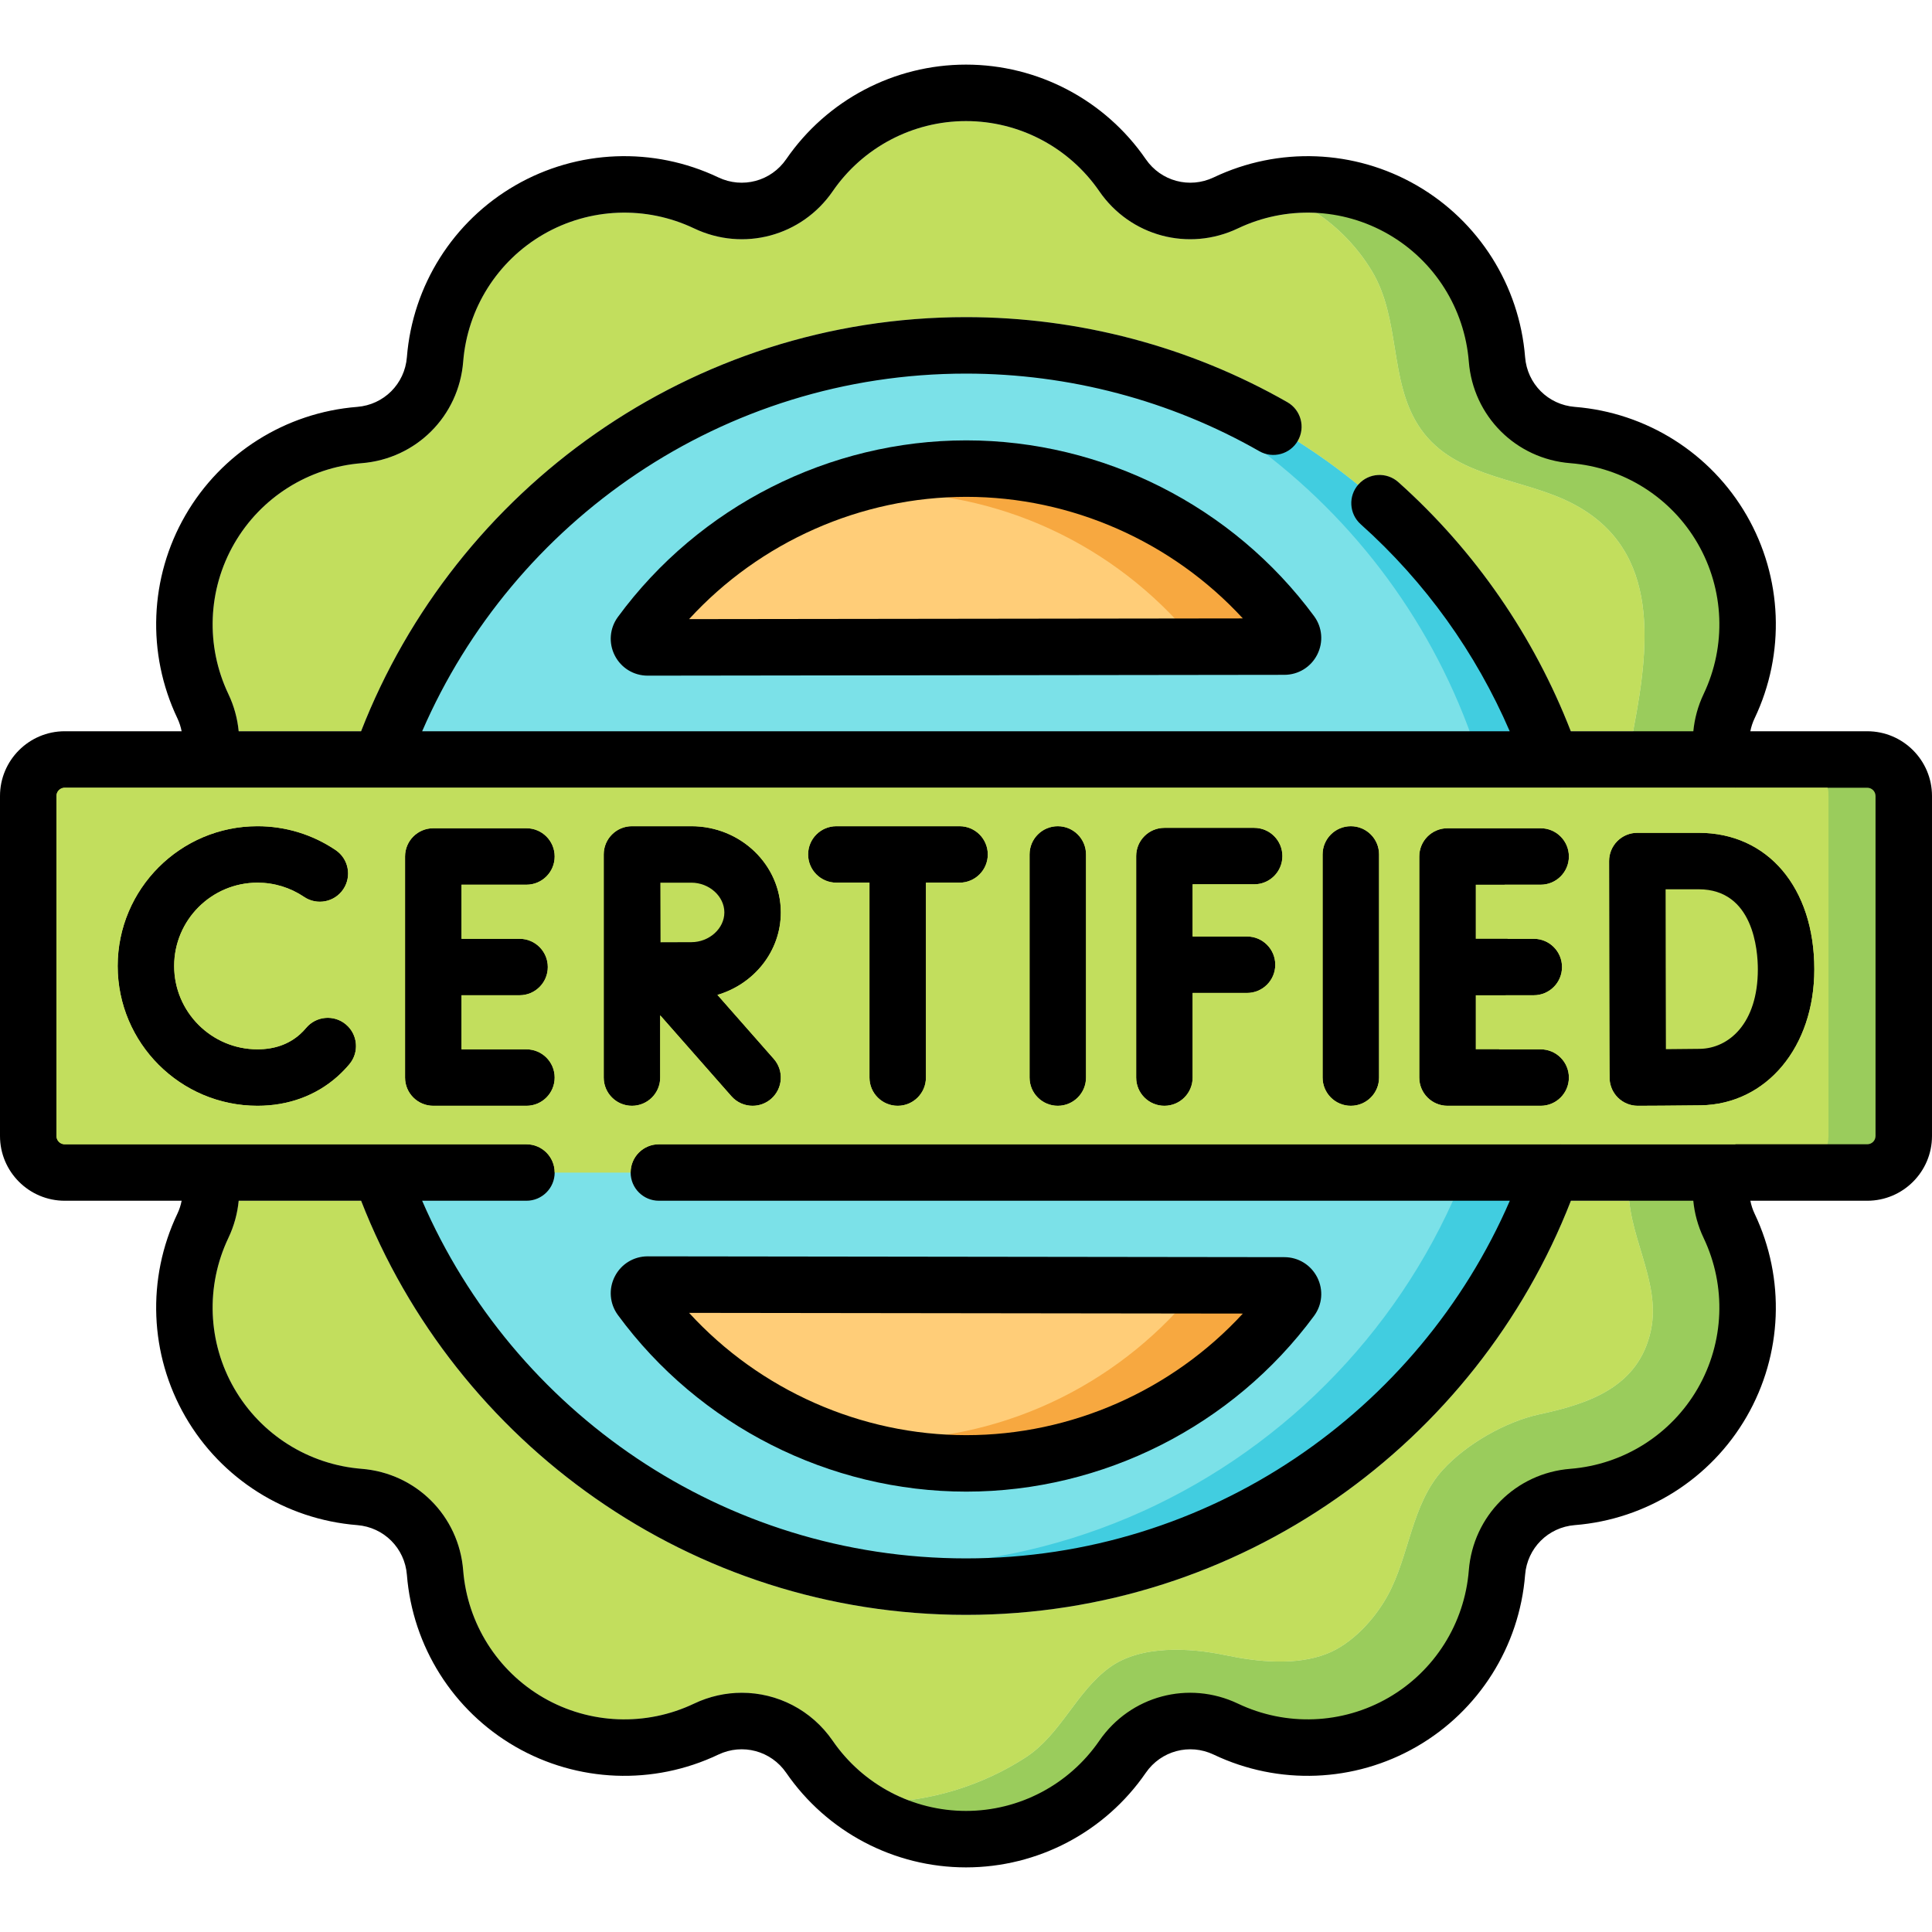 <?xml version="1.0" encoding="UTF-8" standalone="no"?>
<!DOCTYPE svg PUBLIC "-//W3C//DTD SVG 1.1//EN" "http://www.w3.org/Graphics/SVG/1.1/DTD/svg11.dtd">
<svg width="100%" height="100%" viewBox="0 0 512 512" version="1.1" xmlns="http://www.w3.org/2000/svg" xmlns:xlink="http://www.w3.org/1999/xlink" xml:space="preserve" xmlns:serif="http://www.serif.com/" style="fill-rule:evenodd;clip-rule:evenodd;stroke-linejoin:round;stroke-miterlimit:2;">
    <g>
        <g>
            <path d="M487.394,256C487.394,238.783 478.75,223.59 465.567,214.514C456.738,208.436 453.626,196.822 458.233,187.144C465.113,172.693 465.002,155.213 456.393,140.303C447.784,125.393 432.702,116.556 416.747,115.289C406.062,114.44 397.56,105.938 396.711,95.253C395.444,79.298 386.607,64.215 371.697,55.607C356.787,46.999 339.307,46.887 324.856,53.767C315.178,58.374 303.564,55.262 297.486,46.433C288.41,33.249 273.217,24.606 256,24.606C238.783,24.606 223.59,33.25 214.514,46.433C208.436,55.262 196.822,58.374 187.144,53.767C172.693,46.887 155.213,46.998 140.303,55.607C125.393,64.215 116.557,79.298 115.289,95.253C114.44,105.938 105.938,114.44 95.253,115.289C79.298,116.556 64.215,125.393 55.607,140.303C46.999,155.213 46.887,172.693 53.767,187.144C58.374,196.822 55.262,208.437 46.433,214.514C33.249,223.59 24.606,238.783 24.606,256C24.606,273.217 33.25,288.411 46.433,297.486C55.262,303.564 58.374,315.178 53.767,324.856C46.887,339.307 46.998,356.787 55.607,371.697C64.215,386.607 79.298,395.443 95.253,396.711C105.938,397.56 114.441,406.062 115.289,416.747C116.556,432.702 125.393,447.785 140.303,456.393C155.213,465.001 172.693,465.113 187.144,458.233C196.822,453.626 208.437,456.738 214.514,465.567C223.589,478.751 238.783,487.394 256,487.394C273.217,487.394 288.41,478.75 297.486,465.567C303.564,456.738 315.178,453.626 324.856,458.233C339.307,465.113 356.787,465.001 371.697,456.393C386.607,447.785 395.443,432.702 396.711,416.747C397.56,406.062 406.062,397.559 416.747,396.711C432.702,395.444 447.785,386.607 456.393,371.697C465.001,356.787 465.113,339.307 458.233,324.856C453.626,315.178 456.738,303.564 465.567,297.486C478.751,288.41 487.394,273.217 487.394,256Z" style="fill:rgb(213,239,200);fill-rule:nonzero;"/>
        </g>
        <g>
            <path d="M465.568,214.517C456.739,208.441 453.626,196.819 458.235,187.141C465.109,172.695 464.999,155.216 456.389,140.301C447.779,125.396 432.705,116.557 416.742,115.29C406.057,114.442 397.557,105.942 396.709,95.257C395.442,79.294 386.603,64.21 371.698,55.61C360.295,49.025 347.395,47.419 335.503,50.083C339.095,51.16 342.626,52.677 346.018,54.632C353.194,58.769 359.272,64.714 363.553,71.805C371.18,84.44 368.108,100.513 375.835,112.676C384.328,126.046 401.188,126.423 414.358,132.306C440.042,143.778 437.373,169.716 432.984,192.766C431.558,200.256 433.14,210.183 437.381,216.544C442.029,223.516 450.547,227.003 455.308,233.974C461.986,243.751 462.691,256.185 458.451,267.045C451.913,283.766 433.09,294.218 431.676,313.34C430.691,326.654 440.343,339.258 437.503,352.567C434.31,367.53 421.226,371.952 408.015,374.794C398.97,376.74 388.539,382.73 382.348,389.539C374.022,398.695 373.534,412.263 367.76,422.803C364.35,429.027 358.406,435.582 351.666,438.244C343.457,441.485 333.208,440.417 324.804,438.65C315.383,436.669 302.326,435.866 294.027,441.913C285.199,448.346 281.177,459.589 271.929,465.648C260.547,473.105 246.29,477.57 232.685,477.57C230.211,477.57 227.777,477.39 225.403,477.031C233.883,483.526 244.488,487.397 256.001,487.397C273.221,487.397 288.415,478.747 297.484,465.568C303.56,456.739 315.182,453.626 324.86,458.235C339.306,465.109 356.785,464.999 371.7,456.389C386.605,447.779 395.444,432.705 396.711,416.742C397.559,406.057 406.059,397.557 416.744,396.709C432.707,395.442 447.781,386.603 456.391,371.698C465.001,356.783 465.111,339.304 458.237,324.858C453.628,315.181 456.741,303.558 465.57,297.482C478.749,288.413 487.399,273.219 487.399,255.999C487.397,238.78 478.747,223.586 465.568,214.517Z" style="fill:rgb(154,204,92);fill-rule:nonzero;"/>
        </g>
        <g>
            <circle cx="256" cy="256" r="164.474" style="fill:rgb(123,225,232);"/>
        </g>
        <g>
            <path d="M420.474,256C420.474,346.837 346.837,420.474 256,420.474C237.962,420.474 220.603,417.571 204.361,412.203C214.308,414.079 224.574,415.066 235.069,415.066C325.906,415.066 399.543,341.429 399.543,250.592C399.543,177.793 352.254,116.048 286.708,94.389C362.869,108.775 420.474,175.658 420.474,256Z" style="fill:rgb(65,205,224);fill-rule:nonzero;"/>
        </g>
        <g>
            <g>
                <path d="M171.639,171.573C169.769,171.575 168.672,169.445 169.779,167.937C189.246,141.408 220.651,124.186 256.079,124.186C291.407,124.186 322.736,141.312 342.215,167.714C343.325,169.219 342.235,171.352 340.364,171.355L171.639,171.573Z" style="fill:rgb(255,205,120);fill-rule:nonzero;"/>
            </g>
            <g>
                <path d="M171.639,340.427C169.769,340.425 168.672,342.555 169.779,344.063C189.246,370.592 220.651,387.814 256.079,387.814C291.407,387.814 322.736,370.688 342.215,344.286C343.325,342.781 342.235,340.648 340.364,340.645L171.639,340.427Z" style="fill:rgb(255,205,120);fill-rule:nonzero;"/>
            </g>
            <g>
                <path d="M342.219,344.286C322.735,370.684 291.408,387.814 256.081,387.814C242.024,387.814 228.605,385.1 216.314,380.172C221.941,381.09 227.717,381.569 233.613,381.569C267.773,381.569 298.201,365.557 317.786,340.615L340.363,340.645C342.239,340.645 343.327,342.78 342.219,344.286Z" style="fill:rgb(247,168,64);fill-rule:nonzero;"/>
            </g>
            <g>
                <path d="M342.219,167.714C322.735,141.316 291.408,124.186 256.081,124.186C242.024,124.186 228.605,126.9 216.314,131.828C221.941,130.91 227.717,130.431 233.613,130.431C267.773,130.431 298.201,146.443 317.786,171.385L340.363,171.355C342.239,171.355 343.327,169.22 342.219,167.714Z" style="fill:rgb(247,168,64);fill-rule:nonzero;"/>
            </g>
        </g>
        <g>
            <path d="M494.849,310.727L17.151,310.727C11.811,310.727 7.482,306.398 7.482,301.058L7.482,210.94C7.482,205.6 11.811,201.271 17.151,201.271L494.849,201.271C500.189,201.271 504.518,205.6 504.518,210.94L504.518,301.058C504.517,306.399 500.189,310.727 494.849,310.727Z" style="fill:rgb(194,222,93);fill-rule:nonzero;"/>
        </g>
        <g>
            <path d="M504.517,210.946L504.517,301.055C504.517,306.402 500.187,310.732 494.85,310.732L474.897,310.732C480.235,310.732 484.564,306.402 484.564,301.055L484.564,210.946C484.564,205.599 480.234,201.269 474.897,201.269L494.85,201.269C500.187,201.268 504.517,205.598 504.517,210.946Z" style="fill:rgb(154,204,92);fill-rule:nonzero;"/>
        </g>
        <g>
            <path d="M256.079,116.703C219.772,116.703 185.254,134.201 163.746,163.509C161.559,166.49 161.24,170.393 162.915,173.695C164.592,177.002 167.933,179.054 171.636,179.054L171.648,179.054L340.372,178.836C344.08,178.832 347.422,176.771 349.093,173.457C350.76,170.15 350.431,166.247 348.236,163.272C326.723,134.113 292.272,116.703 256.079,116.703ZM182.615,164.075C201.356,143.617 228.107,131.668 256.079,131.668C283.951,131.668 310.637,143.547 329.368,163.886L182.615,164.075Z" style="fill-rule:nonzero;"/>
            <path d="M162.915,338.303C161.24,341.605 161.559,345.509 163.746,348.49C185.254,377.798 219.771,395.295 256.079,395.295C292.272,395.295 326.723,377.887 348.236,348.727C350.432,345.751 350.76,341.847 349.093,338.54C347.421,335.225 344.08,333.165 340.374,333.161L171.648,332.943L171.636,332.943C167.932,332.944 164.591,334.997 162.915,338.303ZM329.368,348.113C310.638,368.452 283.951,380.331 256.079,380.331C228.107,380.331 201.355,368.381 182.614,347.924L329.368,348.113Z" style="fill-rule:nonzero;"/>
            <g transform="matrix(1,0,0,1,-256,0)">
                <path d="M599.864,116.939C599.894,116.89 599.923,116.841 599.951,116.791C602.001,113.203 600.753,108.632 597.165,106.583C571.348,91.838 541.899,84.043 512,84.043C439.111,84.043 376.677,129.631 351.693,193.79L319.253,193.79C318.932,190.454 318.043,187.121 316.523,183.928C310.449,171.169 311.033,156.26 318.087,144.044C325.14,131.827 337.759,123.866 351.846,122.747C366.288,121.6 377.602,110.286 378.749,95.844C379.868,81.759 387.829,69.139 400.045,62.085C412.261,55.032 427.172,54.449 439.929,60.521C453.013,66.751 468.466,62.607 476.679,50.675C484.691,39.035 497.896,32.087 512.001,32.087C526.106,32.087 539.311,39.036 547.323,50.675C555.537,62.607 570.994,66.75 584.073,60.521C590.655,57.388 597.81,56.027 604.872,56.411C610.808,60.401 615.852,65.675 619.553,71.805C627.18,84.44 624.108,100.513 631.835,112.676C640.328,126.046 657.188,126.423 670.358,132.306C696.042,143.778 693.373,169.716 688.984,192.766C688.92,193.103 688.862,193.444 688.81,193.79L672.279,193.79C662.555,168.753 647.011,146.043 626.576,127.773C623.496,125.019 618.765,125.282 616.011,128.363C615.973,128.406 615.935,128.449 615.898,128.493C610.798,124.333 605.445,120.473 599.864,116.939Z" style="fill:rgb(194,222,93);"/>
            </g>
            <g transform="matrix(1,0,0,1,-256,0)">
                <path d="M496.668,477.075C488.68,474.011 481.67,468.579 476.677,461.325C471.029,453.121 461.958,448.6 452.589,448.6C448.332,448.6 444.013,449.533 439.927,451.479C427.169,457.553 412.26,456.968 400.043,449.915C387.827,442.861 379.866,430.241 378.747,416.156C377.601,401.714 366.286,390.4 351.844,389.253C337.758,388.134 325.138,380.173 318.085,367.956C311.031,355.741 310.448,340.831 316.521,328.072C318.041,324.88 318.933,321.546 319.254,318.21L351.701,318.21C376.688,382.366 439.113,427.956 512,427.956C584.889,427.956 647.322,382.367 672.305,318.21L687.751,318.21C688.871,329.757 695.995,340.891 693.503,352.567C690.31,367.53 677.226,371.952 664.015,374.794C654.97,376.74 644.539,382.73 638.348,389.539C630.022,398.695 629.534,412.263 623.76,422.803C620.35,429.027 614.406,435.582 607.666,438.244C599.457,441.485 589.208,440.417 580.804,438.65C571.383,436.669 558.326,435.866 550.027,441.913C541.199,448.346 537.177,459.589 527.929,465.648C518.76,471.655 507.725,475.721 496.668,477.075Z" style="fill:rgb(194,222,93);"/>
            </g>
            <path d="M494.849,193.79L463.858,193.79C464.085,192.628 464.457,191.477 464.988,190.361C473.18,173.155 472.39,153.043 462.873,136.562C453.358,120.08 436.336,109.339 417.339,107.83C410.27,107.269 404.731,101.73 404.17,94.661C402.661,75.666 391.92,58.644 375.439,49.127C358.957,39.611 338.845,38.82 321.64,47.012C315.235,50.059 307.671,48.033 303.649,42.191C292.844,26.494 275.031,17.123 256,17.123C236.969,17.123 219.156,26.493 208.351,42.19C204.331,48.032 196.764,50.058 190.36,47.011C173.155,38.819 153.042,39.61 136.561,49.126C120.079,58.643 109.339,75.664 107.83,94.66C107.269,101.729 101.73,107.268 94.661,107.829C75.665,109.338 58.642,120.079 49.127,136.561C39.61,153.042 38.82,173.154 47.012,190.36C47.543,191.476 47.903,192.628 48.132,193.789L17.151,193.789C7.694,193.79 0,201.484 0,210.941L0,301.059C0,310.516 7.694,318.21 17.151,318.21L48.137,318.21C47.909,319.371 47.543,320.523 47.012,321.639C38.82,338.845 39.61,358.957 49.127,375.438C58.642,391.92 75.664,402.661 94.661,404.17C101.73,404.731 107.269,410.27 107.83,417.339C109.339,436.334 120.08,453.356 136.561,462.873C153.046,472.389 173.156,473.179 190.36,464.988C196.766,461.941 204.329,463.966 208.351,469.809C219.156,485.506 236.968,494.876 256,494.876C275.032,494.876 292.844,485.505 303.649,469.809C307.671,463.967 315.238,461.943 321.64,464.988C338.846,473.182 358.957,472.388 375.439,462.873C391.921,453.356 402.661,436.335 404.17,417.339C404.731,410.27 410.27,404.731 417.339,404.17C436.335,402.661 453.358,391.92 462.873,375.438C472.39,358.957 473.18,338.845 464.988,321.639C464.457,320.523 464.094,319.371 463.866,318.21L494.848,318.21C504.305,318.21 511.999,310.516 511.999,301.059L511.999,210.941C512,201.484 504.306,193.79 494.849,193.79ZM62.087,144.044C69.14,131.827 81.759,123.866 95.846,122.747C110.288,121.6 121.602,110.286 122.749,95.844C123.868,81.759 131.829,69.139 144.045,62.085C156.261,55.032 171.172,54.449 183.929,60.521C197.013,66.751 212.466,62.607 220.679,50.675C228.691,39.035 241.896,32.087 256.001,32.087C270.106,32.087 283.311,39.036 291.323,50.675C299.537,62.607 314.994,66.75 328.073,60.521C340.831,54.448 355.741,55.032 367.957,62.085C380.173,69.139 388.134,81.759 389.253,95.844C390.399,110.286 401.714,121.6 416.156,122.747C430.242,123.866 442.862,131.827 449.915,144.044C456.969,156.259 457.552,171.169 451.479,183.928C449.959,187.12 449.073,190.454 448.753,193.79L416.279,193.79C406.555,168.753 391.011,146.043 370.576,127.773C367.496,125.019 362.765,125.282 360.011,128.363C357.257,131.444 357.521,136.174 360.602,138.928C377.774,154.281 391.147,173.074 400.093,193.79L111.877,193.79C136.015,138.083 191.525,99.008 256,99.008C283.3,99.008 310.183,106.12 333.743,119.577C337.331,121.625 341.901,120.379 343.951,116.791C346.001,113.203 344.753,108.632 341.165,106.583C315.348,91.838 285.899,84.043 256,84.043C183.111,84.043 120.677,129.631 95.693,193.79L63.253,193.79C62.932,190.454 62.043,187.121 60.523,183.928C54.449,171.169 55.033,156.26 62.087,144.044ZM449.913,367.956C442.86,380.173 430.241,388.134 416.154,389.253C401.712,390.4 390.398,401.714 389.251,416.156C388.132,430.241 380.171,442.861 367.955,449.915C355.739,456.966 340.828,457.551 328.071,451.479C314.989,445.252 299.535,449.394 291.321,461.325C283.309,472.965 270.104,479.913 255.999,479.913C241.894,479.913 228.689,472.965 220.677,461.325C215.029,453.121 205.958,448.6 196.589,448.6C192.332,448.6 188.013,449.533 183.927,451.479C171.169,457.553 156.26,456.968 144.043,449.915C131.827,442.861 123.866,430.241 122.747,416.156C121.601,401.714 110.286,390.4 95.844,389.253C81.758,388.134 69.138,380.173 62.085,367.956C55.031,355.741 54.448,340.831 60.521,328.072C62.041,324.88 62.933,321.546 63.254,318.21L95.701,318.21C120.688,382.366 183.113,427.956 256,427.956C328.889,427.956 391.322,382.367 416.305,318.21L448.741,318.21C449.061,321.545 449.957,324.879 451.477,328.072C457.551,340.831 456.967,355.74 449.913,367.956ZM497.035,301.059C497.035,302.264 496.054,303.245 494.849,303.245L174.607,303.245C170.474,303.245 167.125,306.595 167.125,310.727C167.125,314.859 170.475,318.209 174.607,318.209L400.118,318.209C375.98,373.916 320.474,412.991 256,412.991C191.524,412.991 136.01,373.918 111.873,318.21L139.512,318.21C143.645,318.21 146.994,314.86 146.994,310.728C146.994,306.596 143.644,303.246 139.512,303.246L17.151,303.246C15.946,303.246 14.965,302.265 14.965,301.06L14.965,210.942C14.965,209.737 15.946,208.756 17.151,208.756L494.849,208.756C496.054,208.756 497.035,209.737 497.035,210.942L497.035,301.059Z" style="fill-rule:nonzero;"/>
            <path d="M280.326,218.953C276.193,218.953 272.844,222.303 272.844,226.435L272.844,285.565C272.844,289.698 276.194,293.047 280.326,293.047C284.458,293.047 287.808,289.697 287.808,285.565L287.808,226.435C287.808,222.302 284.458,218.953 280.326,218.953Z" style="fill-rule:nonzero;"/>
            <path d="M357.984,218.953C353.851,218.953 350.502,222.303 350.502,226.435L350.502,285.565C350.502,289.698 353.852,293.047 357.984,293.047C362.116,293.047 365.466,289.697 365.466,285.565L365.466,226.435C365.467,222.302 362.117,218.953 357.984,218.953Z" style="fill-rule:nonzero;"/>
            <path d="M332.367,234.351C336.5,234.351 339.849,231.001 339.849,226.869C339.849,222.736 336.499,219.387 332.367,219.387L308.578,219.387C304.445,219.387 301.096,222.736 301.096,226.869L301.096,285.565C301.096,289.698 304.445,293.047 308.578,293.047C312.711,293.047 316.06,289.697 316.06,285.565L316.06,263.143L330.477,263.143C334.61,263.143 337.959,259.794 337.959,255.661C337.959,251.528 334.609,248.179 330.477,248.179L316.06,248.179L316.06,234.352L332.367,234.352L332.367,234.351Z" style="fill-rule:nonzero;"/>
            <path d="M139.512,234.457C143.645,234.457 146.994,231.107 146.994,226.975C146.994,222.842 143.644,219.493 139.512,219.493L114.824,219.493C110.691,219.493 107.342,222.842 107.342,226.975L107.342,285.565C107.342,289.698 110.692,293.047 114.824,293.047L139.512,293.047C143.645,293.047 146.994,289.697 146.994,285.565C146.994,281.432 143.644,278.083 139.512,278.083L122.307,278.083L122.307,263.753L137.692,263.753C141.825,263.753 145.174,260.404 145.174,256.27C145.174,252.137 141.824,248.788 137.692,248.788L122.307,248.788L122.307,234.457L139.512,234.457Z" style="fill-rule:nonzero;"/>
            <path d="M408.289,234.457C412.422,234.457 415.772,231.107 415.772,226.975C415.772,222.842 412.422,219.493 408.289,219.493L383.602,219.493C379.469,219.493 376.12,222.842 376.12,226.975L376.12,285.565C376.12,289.698 379.47,293.047 383.602,293.047L408.289,293.047C412.422,293.047 415.772,289.697 415.772,285.565C415.772,281.432 412.422,278.083 408.289,278.083L391.084,278.083L391.084,263.753L406.469,263.753C410.602,263.753 413.951,260.404 413.951,256.27C413.951,252.137 410.601,248.788 406.469,248.788L391.084,248.788L391.084,234.457L408.289,234.457Z" style="fill-rule:nonzero;"/>
            <g transform="matrix(1,0,0,1,-256,0)">
                <path d="M706.504,277.957C704.425,277.993 700.804,278.023 697.481,278.044C697.46,271.28 697.431,261.666 697.431,256.812C697.431,252.75 697.414,242.709 697.403,235.668L706.159,235.668C720.717,235.668 721.848,251.9 721.848,256.875C721.848,271.253 714.141,277.823 706.504,277.957Z" style="fill:rgb(194,222,93);"/>
            </g>
            <path d="M450.159,220.702L433.907,220.702C431.921,220.702 430.015,221.492 428.611,222.899C427.208,224.305 426.421,226.212 426.425,228.199L426.425,228.244C426.425,228.244 426.476,285.611 426.568,286.08C426.693,287.885 427.461,289.592 428.754,290.875C430.156,292.266 432.05,293.047 434.025,293.047L434.053,293.047C434.544,293.045 446.133,293 450.766,292.919C468.177,292.614 480.814,277.455 480.814,256.874C480.813,235.239 468.494,220.702 450.159,220.702ZM450.504,277.957C448.425,277.993 444.804,278.023 441.481,278.044C441.46,271.28 441.431,261.666 441.431,256.812C441.431,252.75 441.414,242.709 441.403,235.668L450.159,235.668C464.717,235.668 465.848,251.9 465.848,256.875C465.848,271.253 458.141,277.823 450.504,277.957Z" style="fill-rule:nonzero;"/>
            <path d="M91.667,271.484C88.5,268.828 83.78,269.245 81.125,272.411C80.615,273.02 80.063,273.59 79.483,274.106C76.521,276.744 72.736,278.082 68.234,278.082C56.057,278.082 46.152,268.176 46.152,256C46.152,243.824 56.057,233.917 68.234,233.917C72.659,233.917 76.927,235.22 80.575,237.685C84,239.997 88.651,239.098 90.964,235.673C93.277,232.249 92.377,227.598 88.952,225.284C82.821,221.141 75.657,218.952 68.234,218.952C47.806,218.952 31.187,235.571 31.187,256C31.187,276.428 47.806,293.047 68.234,293.047C76.401,293.047 83.733,290.362 89.436,285.281C90.557,284.283 91.619,283.187 92.594,282.025C95.248,278.858 94.833,274.139 91.667,271.484Z" style="fill-rule:nonzero;"/>
            <path d="M254.294,218.953L221.64,218.953C217.507,218.953 214.158,222.303 214.158,226.435C214.158,230.567 217.508,233.917 221.64,233.917L230.418,233.917L230.418,285.564C230.418,289.697 233.768,293.046 237.9,293.046C242.032,293.046 245.382,289.696 245.382,285.564L245.382,233.917L254.293,233.917C258.426,233.917 261.775,230.567 261.775,226.435C261.775,222.303 258.427,218.953 254.294,218.953Z" style="fill-rule:nonzero;"/>
            <path d="M206.928,241.802C206.928,229.203 196.287,218.952 183.208,218.952L167.476,218.952C163.343,218.952 159.993,222.302 159.993,226.434L159.993,285.564C159.993,289.697 163.343,293.046 167.476,293.046C171.609,293.046 174.958,289.696 174.958,285.564L174.958,269.068L193.828,290.508C195.307,292.189 197.372,293.047 199.448,293.047C201.203,293.047 202.967,292.432 204.388,291.181C207.49,288.451 207.791,283.723 205.061,280.621L190.13,263.656C199.843,260.796 206.928,252.082 206.928,241.802ZM183.208,249.687C181.298,249.687 178.073,249.7 175.045,249.714C175.029,246.763 175.009,237.011 175,233.917L183.208,233.917C187.954,233.917 191.963,237.528 191.963,241.802C191.963,246.076 187.954,249.687 183.208,249.687Z" style="fill-rule:nonzero;"/>
            <g transform="matrix(1,0,0,1,-256,0)">
                <path d="M395.512,303.246L273.151,303.246C271.946,303.246 270.965,302.265 270.965,301.06L270.965,210.942C270.965,209.737 271.946,208.756 273.151,208.756L669.576,208.756C674.063,223.722 676.474,239.582 676.474,256C676.474,272.419 674.063,288.279 669.576,303.245L430.607,303.245C426.474,303.245 423.125,306.595 423.125,310.727L402.994,310.727C402.994,306.596 399.644,303.246 395.512,303.246ZM348.304,272.084C348.106,271.874 347.893,271.674 347.667,271.484C344.5,268.828 339.779,269.244 337.125,272.411C336.615,273.02 336.063,273.59 335.483,274.106C332.52,276.743 328.736,278.082 324.234,278.082C312.057,278.082 302.152,268.176 302.152,256C302.152,243.824 312.057,233.917 324.234,233.917C328.659,233.917 332.926,235.221 336.575,237.685C339.999,239.998 344.651,239.098 346.964,235.673C349.277,232.249 348.377,227.598 344.952,225.284C338.821,221.141 331.657,218.952 324.234,218.952C303.806,218.952 287.187,235.571 287.187,256C287.187,276.428 303.806,293.047 324.234,293.047C332.401,293.047 339.732,290.361 345.436,285.281C346.557,284.283 347.619,283.187 348.594,282.025C348.903,281.657 349.17,281.267 349.396,280.862C350.975,278.036 350.554,274.465 348.304,272.084ZM664.289,219.493L639.602,219.493C635.469,219.493 632.12,222.842 632.12,226.975L632.12,285.565C632.12,289.698 635.47,293.047 639.602,293.047L664.289,293.047C668.422,293.047 671.772,289.697 671.772,285.565C671.772,281.432 668.422,278.083 664.289,278.083L653.256,278.083C654.049,273.371 654.641,268.592 655.024,263.753L662.469,263.753C666.602,263.753 669.951,260.404 669.951,256.27C669.951,252.137 666.601,248.788 662.469,248.788L655.533,248.788C655.481,243.958 655.221,239.178 654.762,234.457L664.289,234.457C668.422,234.457 671.772,231.107 671.772,226.975C671.772,222.842 668.422,219.493 664.289,219.493ZM395.512,234.457C399.645,234.457 402.994,231.107 402.994,226.975C402.994,222.842 399.644,219.493 395.512,219.493L370.824,219.493C366.691,219.493 363.342,222.842 363.342,226.975L363.342,285.565C363.342,289.698 366.692,293.047 370.824,293.047L395.512,293.047C399.645,293.047 402.994,289.697 402.994,285.565C402.994,281.432 399.644,278.083 395.512,278.083L378.307,278.083L378.307,263.753L393.692,263.753C397.825,263.753 401.174,260.404 401.174,256.27C401.174,252.137 397.824,248.788 393.692,248.788L378.307,248.788L378.307,234.457L395.512,234.457ZM588.367,234.351C592.5,234.351 595.849,231.001 595.849,226.869C595.849,222.736 592.499,219.387 588.367,219.387L564.578,219.387C560.445,219.387 557.096,222.736 557.096,226.869L557.096,285.565C557.096,289.698 560.445,293.047 564.578,293.047C568.711,293.047 572.06,289.697 572.06,285.565L572.06,263.143L586.477,263.143C590.61,263.143 593.959,259.794 593.959,255.661C593.959,251.528 590.609,248.179 586.477,248.179L572.06,248.179L572.06,234.352L588.367,234.351ZM613.984,218.953C609.851,218.953 606.502,222.303 606.502,226.435L606.502,285.565C606.502,289.698 609.852,293.047 613.984,293.047C618.116,293.047 621.466,289.697 621.466,285.565L621.466,226.435C621.467,222.302 618.117,218.953 613.984,218.953ZM536.326,218.953C532.193,218.953 528.844,222.303 528.844,226.435L528.844,285.565C528.844,289.698 532.194,293.047 536.326,293.047C540.458,293.047 543.808,289.697 543.808,285.565L543.808,226.435C543.808,222.302 540.458,218.953 536.326,218.953ZM510.294,218.953L477.64,218.953C473.507,218.953 470.158,222.303 470.158,226.435C470.158,230.567 473.508,233.917 477.64,233.917L486.418,233.917L486.418,285.564C486.418,289.697 489.768,293.046 493.9,293.046C498.032,293.046 501.382,289.696 501.382,285.564L501.382,233.917L510.293,233.917C514.426,233.917 517.775,230.567 517.775,226.435C517.775,222.303 514.427,218.953 510.294,218.953ZM462.928,241.802C462.928,229.203 452.287,218.952 439.208,218.952L423.476,218.952C419.343,218.952 415.993,222.302 415.993,226.434L415.993,285.564C415.993,289.697 419.343,293.046 423.476,293.046C427.609,293.046 430.958,289.696 430.958,285.564L430.958,269.068L449.828,290.508C451.307,292.189 453.372,293.047 455.448,293.047C457.203,293.047 458.967,292.432 460.388,291.181C463.49,288.451 463.791,283.723 461.061,280.621L446.13,263.656C455.843,260.796 462.928,252.082 462.928,241.802Z" style="fill:rgb(194,222,93);"/>
            </g>
            <g transform="matrix(1,0,0,1,-256,0)">
                <path d="M669.588,208.756L715.856,208.756C717.347,210.966 719.263,212.93 721.568,214.517C724.231,216.349 726.709,218.432 728.968,220.73C734.093,225.947 738.09,232.275 740.564,239.32L740.564,272.681C737.805,280.538 733.151,287.503 727.151,293.029C725.4,294.641 723.536,296.129 721.57,297.482C719.546,298.875 717.822,300.559 716.423,302.445C716.228,302.708 716.039,302.975 715.857,303.245L669.588,303.245C674.067,288.281 676.474,272.422 676.474,256C676.474,239.579 674.067,223.72 669.588,208.756ZM696.256,293.016C699.925,292.995 704.317,292.962 706.766,292.919C724.177,292.614 736.814,277.455 736.814,256.874C736.813,235.239 724.494,220.702 706.159,220.702L689.907,220.702C687.921,220.702 686.015,221.492 684.611,222.899C683.208,224.305 682.421,226.212 682.425,228.199L682.425,228.244C682.425,228.244 682.476,285.611 682.568,286.08C682.693,287.885 683.461,289.592 684.754,290.875C686.156,292.266 688.05,293.047 690.025,293.047L690.053,293.047C690.284,293.046 692.983,293.036 696.256,293.016Z" style="fill:rgb(194,222,93);"/>
            </g>
            <g transform="matrix(1,0,0,1,-256,0)">
                <path d="M715.857,208.756L740.315,208.756C740.478,209.46 740.564,210.193 740.564,210.946L740.564,239.311C738.088,232.268 734.091,225.943 728.968,220.73C726.709,218.431 724.23,216.348 721.567,214.514C719.262,212.927 717.347,210.964 715.857,208.756Z" style="fill:rgb(194,222,93);"/>
            </g>
        </g>
    </g>
</svg>
